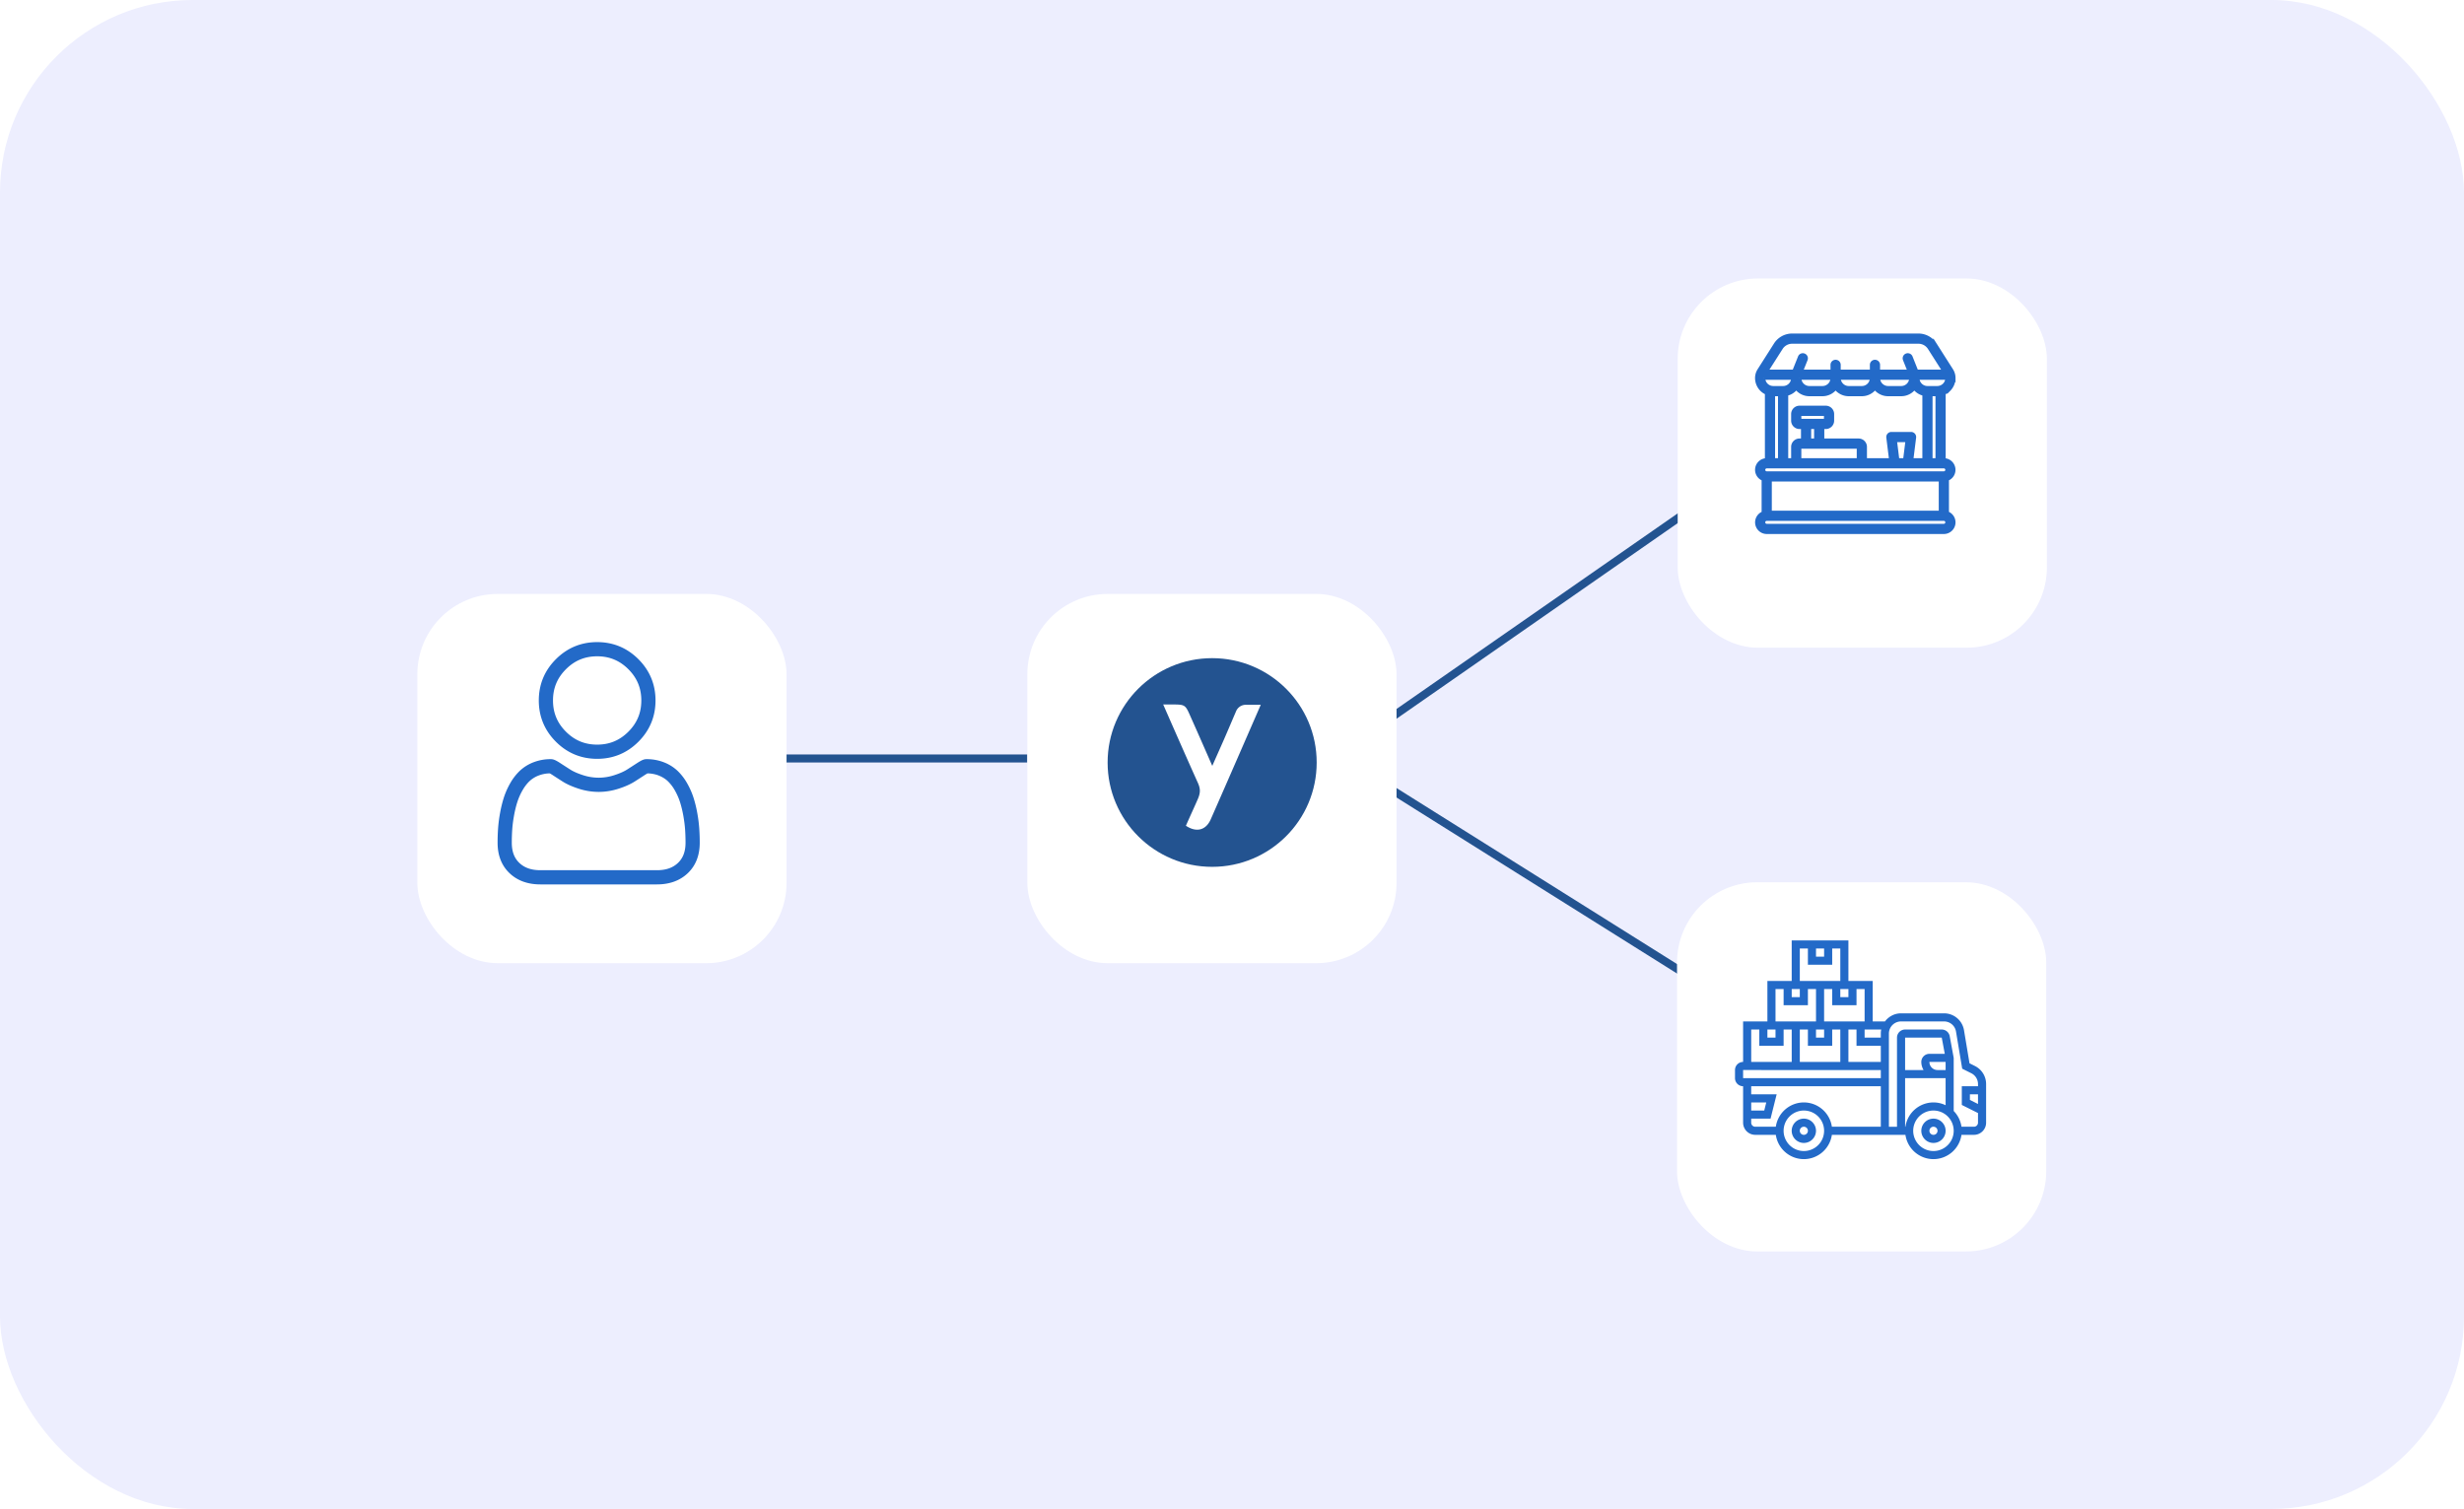 <svg width="338" height="207" fill="none" xmlns="http://www.w3.org/2000/svg"><rect width="338" height="206.984" rx="26.424" fill="#EDEEFE"/><path stroke="#235390" stroke-width="1.101" d="M184.686 102.708l50.645-35.231m-60.038 31.057l56.149 35.231m-124.649-29.723h34.13"/><g filter="url(#filter0_d)"><rect x="57.25" y="79.27" width="50.645" height="50.645" rx="11.01" fill="#fff"/></g><g filter="url(#filter1_d)"><rect x="140.926" y="79.27" width="50.645" height="50.645" rx="11.01" fill="#fff"/></g><path d="M81.916 104.089c2.2 0 4.103-.789 5.66-2.346 1.556-1.556 2.345-3.46 2.345-5.66 0-2.199-.789-4.103-2.345-5.66-1.557-1.556-3.461-2.345-5.66-2.345-2.2 0-4.104.789-5.66 2.345-1.557 1.556-2.346 3.46-2.346 5.66s.79 4.104 2.346 5.66 3.46 2.346 5.66 2.346zM77.633 91.8c1.194-1.194 2.595-1.774 4.283-1.774 1.687 0 3.088.58 4.283 1.774 1.194 1.195 1.774 2.596 1.774 4.283 0 1.688-.58 3.089-1.774 4.283-1.195 1.194-2.596 1.775-4.283 1.775-1.688 0-3.088-.581-4.283-1.775-1.194-1.194-1.775-2.595-1.775-4.283 0-1.687.58-3.088 1.775-4.283zm18.287 21.836a19.746 19.746 0 00-.269-2.1 16.567 16.567 0 00-.516-2.112 10.43 10.43 0 00-.869-1.969 7.42 7.42 0 00-1.308-1.706 5.76 5.76 0 00-1.88-1.181 6.484 6.484 0 00-2.401-.435c-.34 0-.668.139-1.301.552-.39.254-.846.548-1.356.874-.435.277-1.025.537-1.753.772a6.968 6.968 0 01-2.145.347 6.97 6.97 0 01-2.145-.347c-.728-.235-1.318-.495-1.753-.772-.504-.322-.96-.616-1.356-.874-.634-.413-.962-.552-1.301-.552a6.48 6.48 0 00-2.4.435 5.771 5.771 0 00-1.88 1.181 7.436 7.436 0 00-1.31 1.706c-.36.635-.652 1.298-.867 1.969-.208.65-.382 1.36-.516 2.112a19.588 19.588 0 00-.27 2.101 28.367 28.367 0 00-.066 1.962c0 1.735.551 3.14 1.639 4.176 1.074 1.022 2.495 1.54 4.224 1.54h16.004c1.728 0 3.149-.518 4.223-1.54 1.088-1.035 1.64-2.441 1.64-4.176 0-.67-.023-1.33-.068-1.963zm-2.915 4.727c-.71.676-1.652 1.004-2.88 1.004H74.12c-1.23 0-2.172-.328-2.881-1.003-.696-.663-1.034-1.567-1.034-2.765 0-.623.02-1.237.061-1.828.04-.579.122-1.215.244-1.891.12-.668.272-1.295.454-1.862a8.51 8.51 0 01.706-1.601c.281-.495.605-.919.962-1.261a3.835 3.835 0 011.251-.777 4.472 4.472 0 011.534-.296c.068.036.19.105.386.233.4.261.862.559 1.372.885.575.367 1.317.698 2.202.984a8.931 8.931 0 002.744.441c.916 0 1.84-.149 2.744-.441.886-.286 1.627-.617 2.203-.985.522-.333.97-.622 1.37-.884a5.16 5.16 0 01.387-.233c.56.015 1.076.114 1.535.296.495.196.916.458 1.25.777a5.5 5.5 0 01.962 1.261c.295.519.533 1.058.707 1.601.181.568.334 1.194.454 1.861.121.678.203 1.314.244 1.892v.001c.04.588.062 1.203.062 1.827 0 1.198-.339 2.102-1.035 2.764z" fill="#236AC8"/><g filter="url(#filter2_d)"><rect x="230.137" y="36" width="50.645" height="50.645" rx="11.01" fill="#fff"/></g><g filter="url(#filter3_d)"><rect x="230.047" y="118.818" width="50.645" height="50.645" rx="11.01" fill="#fff"/></g><path d="M166.277 90.28c7.919 0 14.339 6.408 14.339 14.313 0 7.904-6.42 14.312-14.339 14.312-7.919 0-14.339-6.408-14.339-14.312 0-7.905 6.42-14.313 14.339-14.313z" fill="#235390"/><path d="M162.677 113.269c.538-1.235 1.283-2.834 1.648-3.693.368-.858.345-1.416-.01-2.2-1.519-3.359-4.753-10.742-4.753-10.742h.949c2.188 0 2.047-.033 2.909 1.9.959 2.146 1.897 4.291 2.876 6.524.55-1.256 1.078-2.425 1.595-3.607.432-.987 1.208-2.811 1.671-3.895a1.441 1.441 0 011.337-.88h2.047s-4.667 10.733-6.863 15.714c-.657 1.49-1.951 1.846-3.406.879z" fill="#fff"/><mask id="a" maskUnits="userSpaceOnUse" x="240" y="45" width="29" height="29" fill="#000"><path fill="#fff" d="M240 45h29v29h-29z"/><path d="M267.344 53.44c.42-.423.656-.994.656-1.59a1.99 1.99 0 00-.315-1.07l-2.243-3.525A2.704 2.704 0 00263.167 46h-17.334a2.704 2.704 0 00-2.274 1.252l-2.244 3.529c-.205.319-.314.69-.315 1.069 0 .598.238 1.171.661 1.594.199.195.433.353.689.464V63.1a1.347 1.347 0 00-.45 2.617v4.666a1.348 1.348 0 00.45 2.617h24.3a1.347 1.347 0 00.45-2.617v-4.666a1.348 1.348 0 00-.45-2.617v-9.193c.258-.112.493-.27.694-.468zm-.636-.637a1.36 1.36 0 01-.958.397h-1.35a1.35 1.35 0 01-1.35-1.35h4.05c0 .357-.141.7-.392.953zM262.21 63.1l.386-3.094a.448.448 0 00-.446-.506h-2.7a.449.449 0 00-.446.506l.386 3.094h-3.54v-1.8a.9.9 0 00-.9-.9H250v-1.8h.45a.9.9 0 00.9-.9v-.9a.9.9 0 00-.9-.9h-3.6a.9.9 0 00-.9.9v.9a.9.9 0 00.9.9h.45v1.8h-.45a.9.9 0 00-.9.9v1.8h-.9v-9.045a2.247 2.247 0 001.35-.868 2.241 2.241 0 001.8.913h1.8a2.242 2.242 0 001.8-.914 2.242 2.242 0 001.8.914h1.8a2.242 2.242 0 001.8-.914 2.242 2.242 0 001.8.914h1.8a2.242 2.242 0 001.8-.914c.328.446.808.755 1.35.868V63.1h-1.74zm-2.25-2.7h1.68l-.337 2.7h-1.006l-.337-2.7zm-13.11-2.7v-.9h3.6v.9h-3.6zm1.35.9h.9v1.8h-.9v-1.8zm6.75 2.7v1.8h-8.1v-1.8h8.1zm7.2-9.45a1.35 1.35 0 01-1.35 1.35H259a1.35 1.35 0 01-1.35-1.35h4.5zm-5.4 0a1.35 1.35 0 01-1.35 1.35h-1.8a1.35 1.35 0 01-1.35-1.35h4.5zm-9.9 0h4.5A1.35 1.35 0 01250 53.2h-1.8a1.35 1.35 0 01-1.35-1.35zm-2.53-4.117a1.798 1.798 0 011.513-.833h17.334a1.8 1.8 0 011.515.836l2.046 3.214h-3.825l-.785-1.967a.45.45 0 10-.836.334l.653 1.633h-4.285v-.9a.45.45 0 10-.9 0v.9h-4.5v-.9a.45.45 0 10-.9 0v.9h-4.285l.653-1.633a.45.45 0 00-.836-.334l-.787 1.967h-3.825l2.05-3.217zm-2.42 4.117h4.05a1.35 1.35 0 01-1.35 1.35h-1.35a1.346 1.346 0 01-1.35-1.35zm1.35 2.25h.9v9h-.9v-9zm22.95 16.2h-23.4v-4.5h23.4v4.5zm.45 1.8h-24.3a.45.45 0 110-.9h24.3a.45.45 0 110 .9zm.45-7.65a.45.45 0 01-.45.45h-24.3a.45.45 0 110-.9h24.3a.45.45 0 01.45.45zm-1.35-1.35h-.9v-9h.9v9z"/></mask><path d="M267.344 53.44c.42-.423.656-.994.656-1.59a1.99 1.99 0 00-.315-1.07l-2.243-3.525A2.704 2.704 0 00263.167 46h-17.334a2.704 2.704 0 00-2.274 1.252l-2.244 3.529c-.205.319-.314.69-.315 1.069 0 .598.238 1.171.661 1.594.199.195.433.353.689.464V63.1a1.347 1.347 0 00-.45 2.617v4.666a1.348 1.348 0 00.45 2.617h24.3a1.347 1.347 0 00.45-2.617v-4.666a1.348 1.348 0 00-.45-2.617v-9.193c.258-.112.493-.27.694-.468zm-.636-.637a1.36 1.36 0 01-.958.397h-1.35a1.35 1.35 0 01-1.35-1.35h4.05c0 .357-.141.7-.392.953zM262.21 63.1l.386-3.094a.448.448 0 00-.446-.506h-2.7a.449.449 0 00-.446.506l.386 3.094h-3.54v-1.8a.9.9 0 00-.9-.9H250v-1.8h.45a.9.9 0 00.9-.9v-.9a.9.9 0 00-.9-.9h-3.6a.9.9 0 00-.9.9v.9a.9.9 0 00.9.9h.45v1.8h-.45a.9.9 0 00-.9.9v1.8h-.9v-9.045a2.247 2.247 0 001.35-.868 2.241 2.241 0 001.8.913h1.8a2.242 2.242 0 001.8-.914 2.242 2.242 0 001.8.914h1.8a2.242 2.242 0 001.8-.914 2.242 2.242 0 001.8.914h1.8a2.242 2.242 0 001.8-.914c.328.446.808.755 1.35.868V63.1h-1.74zm-2.25-2.7h1.68l-.337 2.7h-1.006l-.337-2.7zm-13.11-2.7v-.9h3.6v.9h-3.6zm1.35.9h.9v1.8h-.9v-1.8zm6.75 2.7v1.8h-8.1v-1.8h8.1zm7.2-9.45a1.35 1.35 0 01-1.35 1.35H259a1.35 1.35 0 01-1.35-1.35h4.5zm-5.4 0a1.35 1.35 0 01-1.35 1.35h-1.8a1.35 1.35 0 01-1.35-1.35h4.5zm-9.9 0h4.5A1.35 1.35 0 01250 53.2h-1.8a1.35 1.35 0 01-1.35-1.35zm-2.53-4.117a1.798 1.798 0 011.513-.833h17.334a1.8 1.8 0 011.515.836l2.046 3.214h-3.825l-.785-1.967a.45.45 0 10-.836.334l.653 1.633h-4.285v-.9a.45.45 0 10-.9 0v.9h-4.5v-.9a.45.45 0 10-.9 0v.9h-4.285l.653-1.633a.45.45 0 00-.836-.334l-.787 1.967h-3.825l2.05-3.217zm-2.42 4.117h4.05a1.35 1.35 0 01-1.35 1.35h-1.35a1.346 1.346 0 01-1.35-1.35zm1.35 2.25h.9v9h-.9v-9zm22.95 16.2h-23.4v-4.5h23.4v4.5zm.45 1.8h-24.3a.45.45 0 110-.9h24.3a.45.45 0 110 .9zm.45-7.65a.45.45 0 01-.45.45h-24.3a.45.45 0 110-.9h24.3a.45.45 0 01.45.45zm-1.35-1.35h-.9v-9h.9v9z" fill="#236AC8"/><path d="M267.344 53.44c.42-.423.656-.994.656-1.59a1.99 1.99 0 00-.315-1.07l-2.243-3.525A2.704 2.704 0 00263.167 46h-17.334a2.704 2.704 0 00-2.274 1.252l-2.244 3.529c-.205.319-.314.69-.315 1.069 0 .598.238 1.171.661 1.594.199.195.433.353.689.464V63.1a1.347 1.347 0 00-.45 2.617v4.666a1.348 1.348 0 00.45 2.617h24.3a1.347 1.347 0 00.45-2.617v-4.666a1.348 1.348 0 00-.45-2.617v-9.193c.258-.112.493-.27.694-.468zm-.636-.637a1.36 1.36 0 01-.958.397h-1.35a1.35 1.35 0 01-1.35-1.35h4.05c0 .357-.141.7-.392.953zM262.21 63.1l.386-3.094a.448.448 0 00-.446-.506h-2.7a.449.449 0 00-.446.506l.386 3.094h-3.54v-1.8a.9.9 0 00-.9-.9H250v-1.8h.45a.9.9 0 00.9-.9v-.9a.9.9 0 00-.9-.9h-3.6a.9.9 0 00-.9.9v.9a.9.9 0 00.9.9h.45v1.8h-.45a.9.9 0 00-.9.9v1.8h-.9v-9.045a2.247 2.247 0 001.35-.868 2.241 2.241 0 001.8.913h1.8a2.242 2.242 0 001.8-.914 2.242 2.242 0 001.8.914h1.8a2.242 2.242 0 001.8-.914 2.242 2.242 0 001.8.914h1.8a2.242 2.242 0 001.8-.914c.328.446.808.755 1.35.868V63.1h-1.74zm-2.25-2.7h1.68l-.337 2.7h-1.006l-.337-2.7zm-13.11-2.7v-.9h3.6v.9h-3.6zm1.35.9h.9v1.8h-.9v-1.8zm6.75 2.7v1.8h-8.1v-1.8h8.1zm7.2-9.45a1.35 1.35 0 01-1.35 1.35H259a1.35 1.35 0 01-1.35-1.35h4.5zm-5.4 0a1.35 1.35 0 01-1.35 1.35h-1.8a1.35 1.35 0 01-1.35-1.35h4.5zm-9.9 0h4.5A1.35 1.35 0 01250 53.2h-1.8a1.35 1.35 0 01-1.35-1.35zm-2.53-4.117a1.798 1.798 0 011.513-.833h17.334a1.8 1.8 0 011.515.836l2.046 3.214h-3.825l-.785-1.967a.45.45 0 10-.836.334l.653 1.633h-4.285v-.9a.45.45 0 10-.9 0v.9h-4.5v-.9a.45.45 0 10-.9 0v.9h-4.285l.653-1.633a.45.45 0 00-.836-.334l-.787 1.967h-3.825l2.05-3.217zm-2.42 4.117h4.05a1.35 1.35 0 01-1.35 1.35h-1.35a1.346 1.346 0 01-1.35-1.35zm1.35 2.25h.9v9h-.9v-9zm22.95 16.2h-23.4v-4.5h23.4v4.5zm.45 1.8h-24.3a.45.45 0 110-.9h24.3a.45.45 0 110 .9zm.45-7.65a.45.45 0 01-.45.45h-24.3a.45.45 0 110-.9h24.3a.45.45 0 01.45.45zm-1.35-1.35h-.9v-9h.9v9z" stroke="#236AC8" stroke-width=".5" mask="url(#a)"/><path d="M265.224 153.444c-.919 0-1.666.748-1.666 1.667s.747 1.667 1.666 1.667a1.67 1.67 0 001.667-1.667 1.67 1.67 0 00-1.667-1.667zm0 2.223a.556.556 0 11.002-1.112.556.556 0 01-.002 1.112zm-17.78-2.223a1.67 1.67 0 00-1.667 1.667 1.67 1.67 0 001.667 1.667 1.67 1.67 0 001.667-1.667 1.67 1.67 0 00-1.667-1.667zm0 2.223a.556.556 0 110-1.112.556.556 0 010 1.112z" fill="#236AC8"/><path d="M270.909 146.222l-.741-.37-.755-4.53a2.77 2.77 0 00-2.74-2.322h-5.895c-.904 0-1.701.441-2.208 1.111h-1.681v-5.555h-3.333V129h-7.778v5.556h-3.334v5.555h-3.333v5.556c-.613 0-1.111.498-1.111 1.111v1.111c0 .613.498 1.111 1.111 1.111v5a1.67 1.67 0 001.667 1.667h2.822a3.891 3.891 0 003.844 3.333 3.892 3.892 0 003.845-3.333h10.089a3.891 3.891 0 003.844 3.333 3.892 3.892 0 003.845-3.333h1.711c.919 0 1.666-.748 1.666-1.667v-5.293c0-1.059-.588-2.01-1.535-2.485zm.424 5.212l-1.111-.555v-.768h1.111v1.323zm-22.222-10.212h1.111v1.111h-1.111v-1.111zm2.222 2.222v-2.222h1.111v4.445h-5.555v-4.445H248v2.222h3.333zm6.667 2.223h-4.444v-4.445h1.111v2.222H258v2.223zm0-3.889v.555h-2.222v-1.111h2.278a2.76 2.76 0 00-.056.556zm-2.222-1.667h-5.556v-4.444h1.111v2.222h3.334v-2.222h1.111v4.444zm-3.334-4.444h1.112v1.111h-1.112v-1.111zm-3.333-5.556h1.111v1.111h-1.111v-1.111zm-2.222 0H248v2.222h3.333v-2.222h1.111v4.445h-5.555v-4.445zm-1.111 5.556h1.111v1.111h-1.111v-1.111zm-2.222 0h1.111v2.222H248v-2.222h1.111v4.444h-5.555v-4.444zm-1.112 5.555h1.112v1.111h-1.112v-1.111zm-2.222 0h1.111v2.222h3.334v-2.222h1.111v4.445h-5.556v-4.445zm-1.111 5.556H258v1.111h-18.889v-1.111zm1.111 4.444h2.066l-.277 1.111h-1.789v-1.111zm0 2.778v-.556h2.656l.834-3.333h-3.49V149H258v5.556h-6.711a3.892 3.892 0 00-3.845-3.334 3.891 3.891 0 00-3.844 3.334h-2.822a.556.556 0 01-.556-.556zm7.222 3.889a2.78 2.78 0 01-2.777-2.778 2.78 2.78 0 012.777-2.778 2.78 2.78 0 012.778 2.778 2.78 2.78 0 01-2.778 2.778zm17.223-12.222h2.222v1.111h-1.111a1.112 1.112 0 01-1.111-1.111zm0-1.111c-.613 0-1.111.498-1.111 1.111 0 .406.117.782.308 1.111h-2.531v-4.445h5.026l.416 2.223h-2.108zm-3.334 3.333h5.556v3.714a3.866 3.866 0 00-1.667-.381 3.891 3.891 0 00-3.844 3.334h-.045v-6.667zm3.889 10a2.782 2.782 0 01-2.778-2.778 2.782 2.782 0 012.778-2.778 2.78 2.78 0 012.778 2.778 2.78 2.78 0 01-2.778 2.778zm5.556-3.333h-1.711a3.878 3.878 0 00-1.067-2.161v-7.284l-.548-2.981a1.112 1.112 0 00-1.093-.908h-5.026c-.612 0-1.111.499-1.111 1.111v12.223h-1.111v-12.778a1.67 1.67 0 011.667-1.667h5.895c.818 0 1.509.586 1.644 1.393l.848 5.089 1.247.623c.568.285.921.856.921 1.491V149h-2.222v2.566l2.222 1.111V154a.556.556 0 01-.555.556z" fill="#236AC8"/><defs><filter id="filter0_d" x="46.24" y="70.462" width="72.665" height="72.665" filterUnits="userSpaceOnUse" color-interpolation-filters="sRGB"><feFlood flood-opacity="0" result="BackgroundImageFix"/><feColorMatrix in="SourceAlpha" values="0 0 0 0 0 0 0 0 0 0 0 0 0 0 0 0 0 0 127 0"/><feOffset dy="2.202"/><feGaussianBlur stdDeviation="5.505"/><feColorMatrix values="0 0 0 0 0.098 0 0 0 0 0.004 0 0 0 0 0.204 0 0 0 0.12 0"/><feBlend in2="BackgroundImageFix" result="effect1_dropShadow"/><feBlend in="SourceGraphic" in2="effect1_dropShadow" result="shape"/></filter><filter id="filter1_d" x="129.916" y="70.462" width="72.665" height="72.665" filterUnits="userSpaceOnUse" color-interpolation-filters="sRGB"><feFlood flood-opacity="0" result="BackgroundImageFix"/><feColorMatrix in="SourceAlpha" values="0 0 0 0 0 0 0 0 0 0 0 0 0 0 0 0 0 0 127 0"/><feOffset dy="2.202"/><feGaussianBlur stdDeviation="5.505"/><feColorMatrix values="0 0 0 0 0.098 0 0 0 0 0.004 0 0 0 0 0.204 0 0 0 0.12 0"/><feBlend in2="BackgroundImageFix" result="effect1_dropShadow"/><feBlend in="SourceGraphic" in2="effect1_dropShadow" result="shape"/></filter><filter id="filter2_d" x="219.127" y="27.192" width="72.665" height="72.665" filterUnits="userSpaceOnUse" color-interpolation-filters="sRGB"><feFlood flood-opacity="0" result="BackgroundImageFix"/><feColorMatrix in="SourceAlpha" values="0 0 0 0 0 0 0 0 0 0 0 0 0 0 0 0 0 0 127 0"/><feOffset dy="2.202"/><feGaussianBlur stdDeviation="5.505"/><feColorMatrix values="0 0 0 0 0.098 0 0 0 0 0.004 0 0 0 0 0.204 0 0 0 0.12 0"/><feBlend in2="BackgroundImageFix" result="effect1_dropShadow"/><feBlend in="SourceGraphic" in2="effect1_dropShadow" result="shape"/></filter><filter id="filter3_d" x="219.037" y="110.01" width="72.665" height="72.665" filterUnits="userSpaceOnUse" color-interpolation-filters="sRGB"><feFlood flood-opacity="0" result="BackgroundImageFix"/><feColorMatrix in="SourceAlpha" values="0 0 0 0 0 0 0 0 0 0 0 0 0 0 0 0 0 0 127 0"/><feOffset dy="2.202"/><feGaussianBlur stdDeviation="5.505"/><feColorMatrix values="0 0 0 0 0.098 0 0 0 0 0.004 0 0 0 0 0.204 0 0 0 0.12 0"/><feBlend in2="BackgroundImageFix" result="effect1_dropShadow"/><feBlend in="SourceGraphic" in2="effect1_dropShadow" result="shape"/></filter></defs></svg>